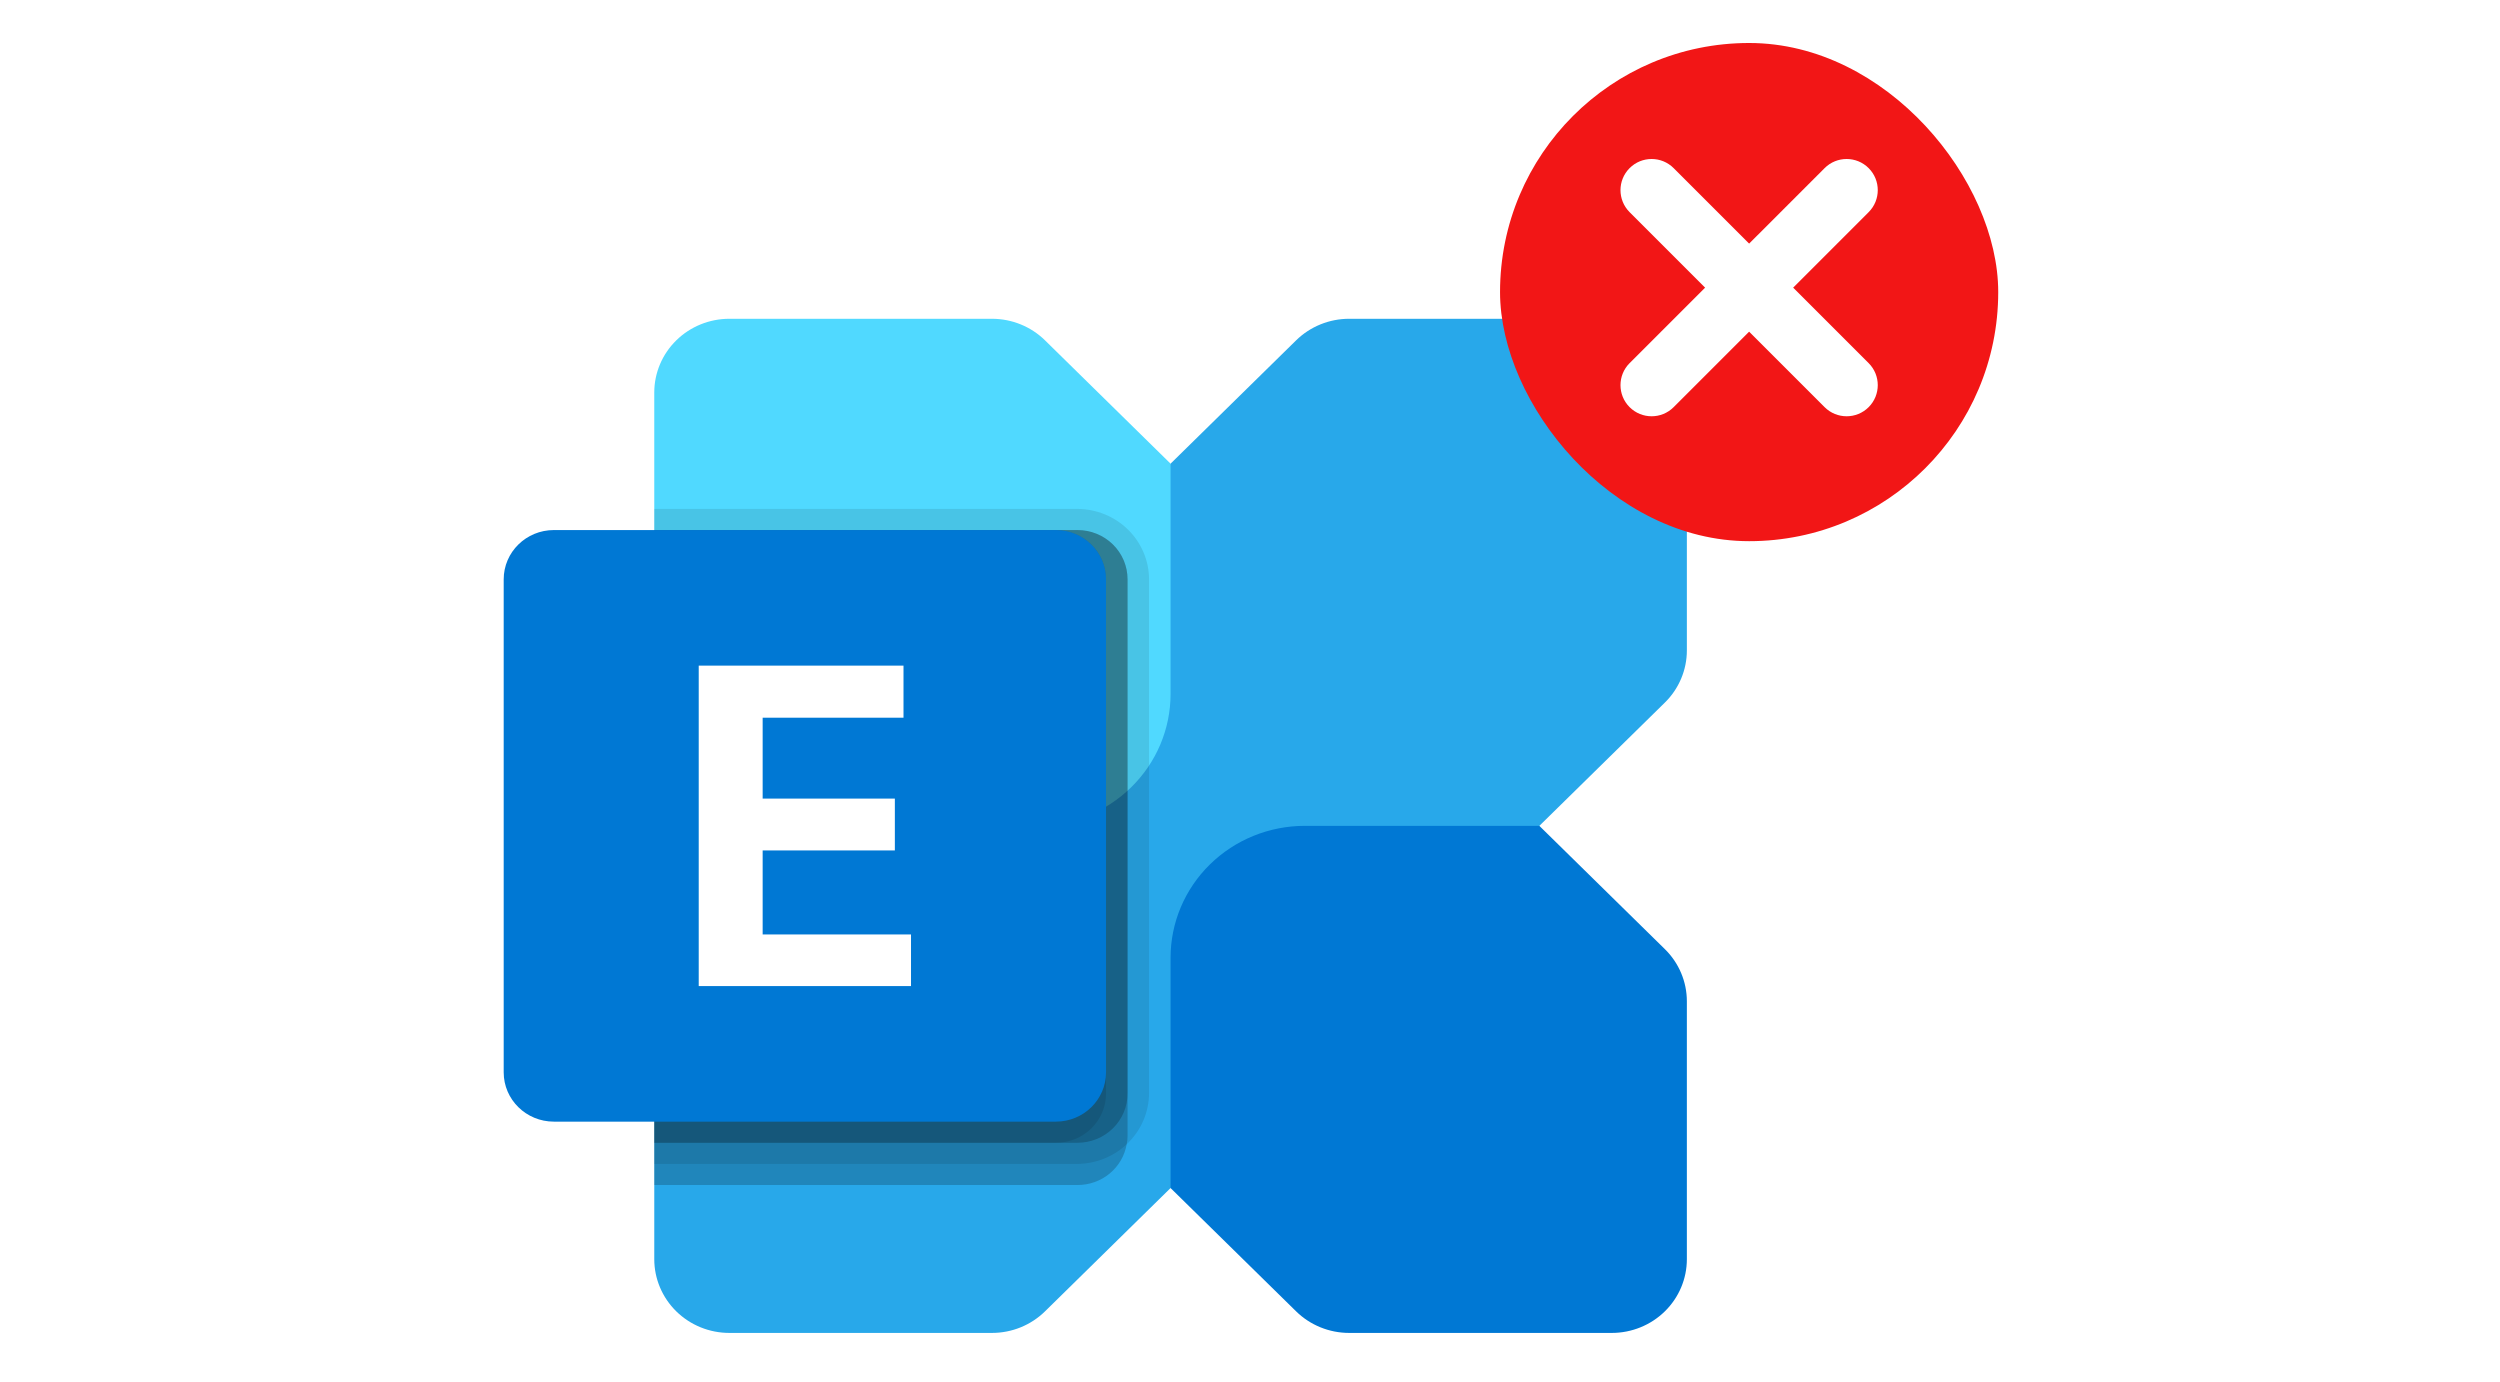 <?xml version="1.0"?>
<svg width="407" height="225" viewBox="0 0 407 225" fill="none" xmlns="http://www.w3.org/2000/svg">
<rect width="407" height="225" fill="white"/>
<g clip-path="url(#clip0_360_324)">
<path d="M262.398 51.897H219.646C218.041 51.896 216.452 52.207 214.969 52.81C213.486 53.414 212.138 54.298 211.004 55.413L110.096 154.519C108.961 155.633 108.06 156.957 107.446 158.413C106.831 159.869 106.515 161.431 106.515 163.007V204.995C106.515 206.572 106.831 208.133 107.446 209.589C108.06 211.046 108.96 212.369 110.095 213.484C111.23 214.599 112.578 215.483 114.061 216.087C115.544 216.69 117.134 217 118.739 217H161.49C163.095 217.001 164.685 216.69 166.168 216.087C167.651 215.483 168.998 214.599 170.133 213.483L271.042 114.378C273.334 112.127 274.621 109.073 274.621 105.89V63.902C274.621 62.325 274.305 60.764 273.691 59.307C273.077 57.851 272.176 56.527 271.041 55.413C269.906 54.298 268.559 53.413 267.076 52.81C265.592 52.207 264.003 51.896 262.398 51.897Z" fill="#28A8EA"/>
<path d="M262.399 217H219.646C216.405 217 213.296 215.735 211.004 213.484L190.568 193.414V155.912C190.568 150.219 192.871 144.76 196.969 140.735C201.068 136.71 206.626 134.448 212.422 134.448H250.606L271.041 154.519C273.333 156.77 274.621 159.823 274.621 163.007V204.996C274.621 208.18 273.334 211.233 271.041 213.484C268.749 215.735 265.64 217 262.399 217Z" fill="#0078D4"/>
<path d="M118.738 51.897H161.49C164.732 51.897 167.841 53.161 170.133 55.413L190.568 75.483V112.985C190.568 118.677 188.266 124.137 184.167 128.162C180.069 132.187 174.51 134.448 168.715 134.448H130.53L110.095 114.378C107.803 112.127 106.515 109.074 106.515 105.89V63.901C106.515 60.717 107.803 57.664 110.095 55.413C112.388 53.161 115.496 51.897 118.738 51.897Z" fill="#50D9FF"/>
<path opacity="0.2" d="M183.564 94.307V184.907C183.572 185.37 183.525 185.831 183.424 186.283C183.105 188.144 182.124 189.833 180.655 191.049C179.186 192.265 177.325 192.929 175.403 192.922H106.515V86.293H175.403C176.476 86.291 177.538 86.497 178.529 86.899C179.519 87.301 180.42 87.891 181.178 88.636C181.936 89.38 182.537 90.265 182.947 91.238C183.356 92.211 183.566 93.254 183.564 94.307Z" fill="black"/>
<path opacity="0.1" d="M187.066 94.307V178.028C187.037 181.057 185.799 183.954 183.618 186.096C181.437 188.238 178.488 189.454 175.403 189.483H106.515V82.853H175.403C178.493 82.864 181.453 84.074 183.638 86.22C185.823 88.365 187.055 91.273 187.066 94.307Z" fill="black"/>
<path opacity="0.2" d="M183.564 94.307V178.028C183.566 179.081 183.356 180.124 182.947 181.097C182.537 182.071 181.936 182.955 181.178 183.699C180.42 184.444 179.519 185.034 178.529 185.436C177.538 185.839 176.476 186.045 175.403 186.043H106.515V86.293H175.403C176.476 86.291 177.538 86.497 178.529 86.899C179.519 87.301 180.42 87.891 181.178 88.636C181.936 89.38 182.537 90.265 182.947 91.238C183.356 92.211 183.566 93.254 183.564 94.307Z" fill="black"/>
<path opacity="0.1" d="M180.062 94.307V178.028C180.064 179.081 179.854 180.124 179.444 181.097C179.035 182.071 178.434 182.955 177.676 183.699C176.918 184.444 176.017 185.034 175.026 185.436C174.035 185.839 172.973 186.045 171.901 186.043H106.515V86.293H171.901C172.973 86.291 174.035 86.497 175.026 86.899C176.017 87.301 176.918 87.891 177.676 88.636C178.434 89.38 179.035 90.265 179.444 91.238C179.854 92.211 180.064 93.254 180.062 94.307Z" fill="black"/>
<path d="M171.891 86.293H90.172C85.659 86.293 82.001 89.886 82.001 94.318V174.577C82.001 179.01 85.659 182.603 90.172 182.603H171.891C176.404 182.603 180.062 179.01 180.062 174.577V94.318C180.062 89.886 176.404 86.293 171.891 86.293Z" fill="#0078D4"/>
<path d="M147.09 116.842H124.16V130.011H145.682V138.451H124.16V152.129H148.312V160.533H113.752V108.364H147.09L147.09 116.842Z" fill="white"/>
</g>
<rect x="244.207" y="7" width="81.104" height="81.104" rx="40.552" fill="#F21616"/>
<path fill-rule="evenodd" clip-rule="evenodd" d="M265.301 59.117C263.321 61.096 263.321 64.306 265.301 66.285C267.28 68.265 270.49 68.265 272.469 66.285L284.758 53.996L297.047 66.285C299.027 68.265 302.236 68.265 304.216 66.285C306.195 64.306 306.195 61.096 304.216 59.117L291.927 46.828L304.216 34.539C306.196 32.559 306.196 29.349 304.216 27.37C302.237 25.39 299.027 25.39 297.048 27.37L284.758 39.659L272.469 27.37C270.489 25.39 267.28 25.39 265.3 27.37C263.321 29.35 263.321 32.559 265.3 34.539L277.59 46.828L265.301 59.117Z" fill="white"/>
<defs>
<clipPath id="clip0_360_324">
<rect width="192.621" height="165.104" fill="white" transform="translate(82 51.897)"/>
</clipPath>
</defs>
</svg>
